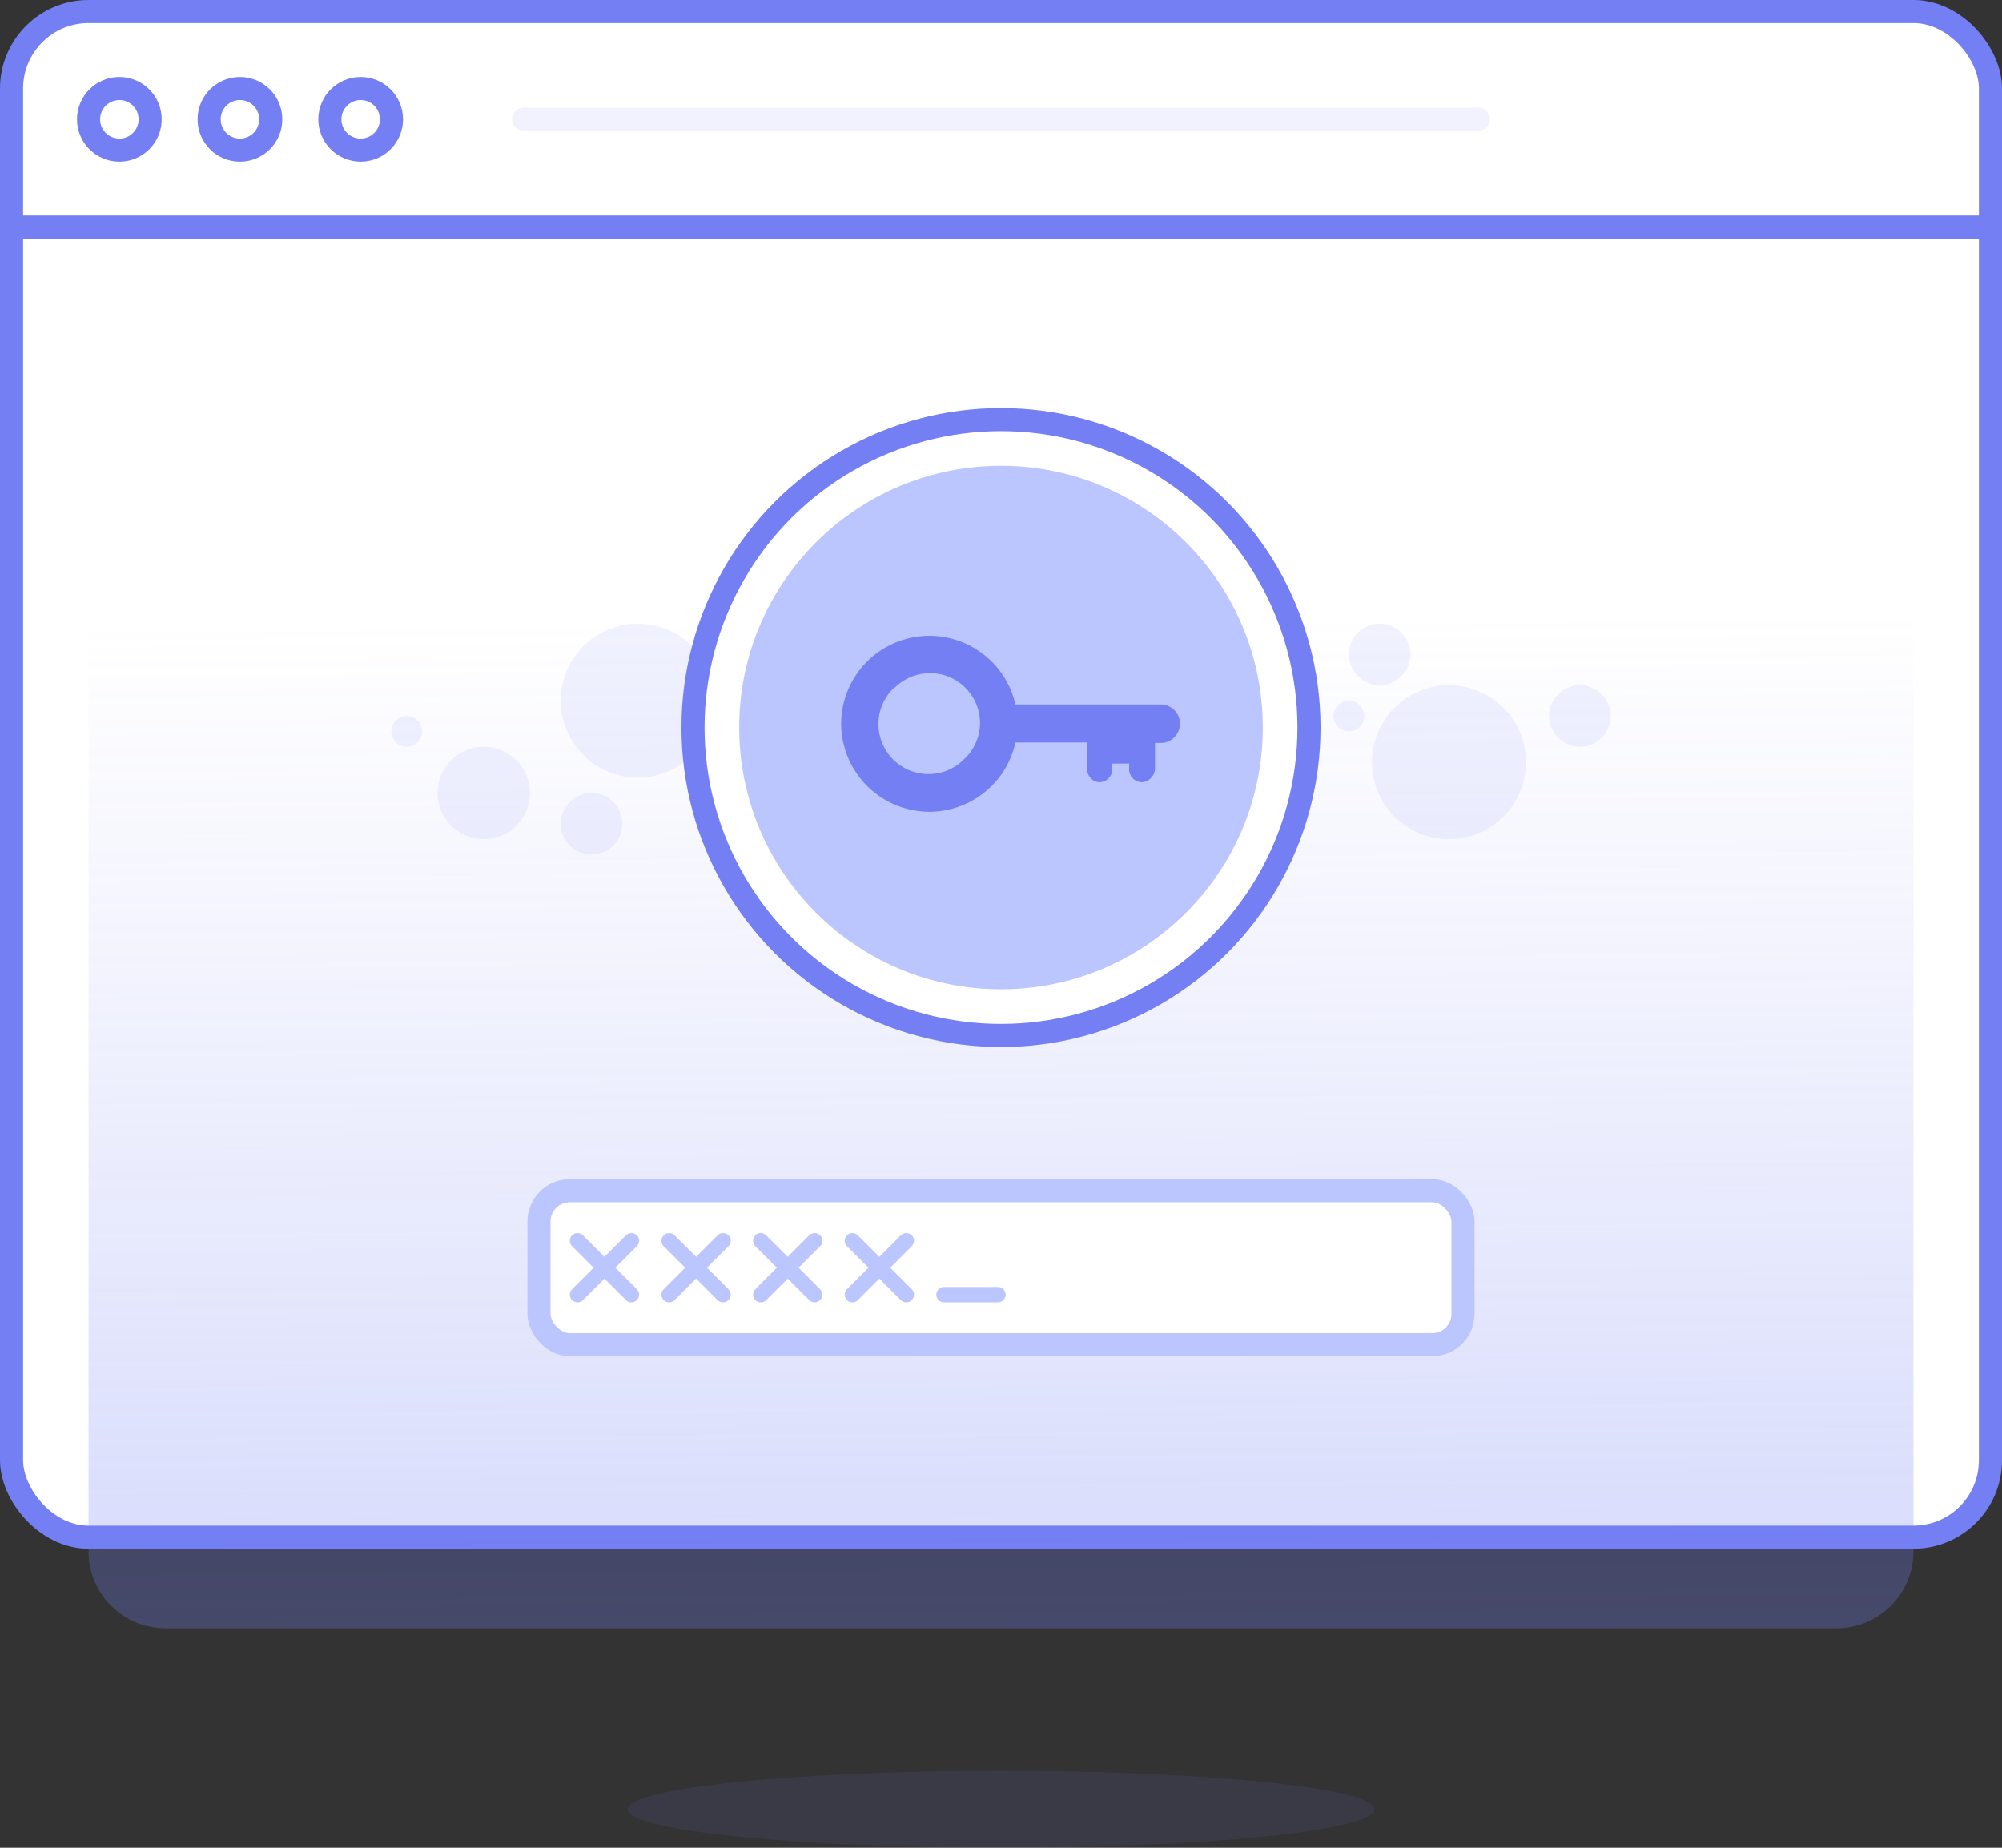 <?xml version="1.0" encoding="UTF-8"?>
<svg xmlns="http://www.w3.org/2000/svg" xmlns:xlink="http://www.w3.org/1999/xlink" id="Layer_1" data-name="Layer 1" viewBox="0 0 130 120">
  <rect x="0" y="0" width="130" height="120" fill="#333333" stroke="none"/>
  <defs>
    <style>.cls-1,.cls-7{fill:#fff;}.cls-1,.cls-4,.cls-5{stroke:#737ff3;}.cls-1,.cls-4,.cls-5,.cls-7,.cls-8{stroke-linecap:round;stroke-linejoin:round;}.cls-1,.cls-4,.cls-5,.cls-7{stroke-width:1.5px;}.cls-2{fill:url(#linear-gradient);}.cls-3,.cls-9{fill:#737ff3;}.cls-3,.cls-5{opacity:0.1;}.cls-4,.cls-5,.cls-8{fill:none;}.cls-6{fill:#bbc6ff;}.cls-7,.cls-8{stroke:#bbc6ff;}</style>
    <linearGradient id="linear-gradient" x1="65.33" y1="107.42" x2="64.87" y2="38.12" gradientUnits="userSpaceOnUse">
      <stop offset="0" stop-color="#737ff3" stop-opacity="0.3"></stop>
      <stop offset="0.55" stop-color="#737ff3" stop-opacity="0.12"></stop>
      <stop offset="0.97" stop-color="#737ff3" stop-opacity="0"></stop>
    </linearGradient>
  </defs>
  <rect class="cls-1" x="0.75" y="0.75" width="128.5" height="99.08" rx="5"></rect>
  <path class="cls-2" d="M5.75,14.75h118.5a0,0,0,0,1,0,0v86a5,5,0,0,1-5,5H10.75a5,5,0,0,1-5-5v-86a0,0,0,0,1,0,0Z"></path>
  <circle class="cls-3" cx="31.41" cy="51.5" r="3"></circle>
  <circle class="cls-3" cx="38.41" cy="53.5" r="2"></circle>
  <circle class="cls-3" cx="48.41" cy="40.5" r="1"></circle>
  <circle class="cls-3" cx="26.41" cy="47.5" r="1"></circle>
  <circle class="cls-3" cx="41.41" cy="45.5" r="5"></circle>
  <circle class="cls-3" cx="102.59" cy="46.5" r="2"></circle>
  <circle class="cls-3" cx="89.59" cy="42.5" r="2"></circle>
  <circle class="cls-3" cx="87.59" cy="46.5" r="1"></circle>
  <circle class="cls-3" cx="94.09" cy="49.5" r="5"></circle>
  <line class="cls-4" x1="0.75" y1="14.75" x2="129.25" y2="14.75"></line>
  <circle class="cls-4" cx="7.75" cy="7.75" r="2"></circle>
  <circle class="cls-4" cx="15.58" cy="7.75" r="2"></circle>
  <circle class="cls-4" cx="23.42" cy="7.75" r="2"></circle>
  <line class="cls-5" x1="34" y1="7.75" x2="96" y2="7.75"></line>
  <ellipse class="cls-3" cx="65" cy="117.5" rx="24.25" ry="2.5"></ellipse>
  <circle class="cls-1" cx="65" cy="47.25" r="20"></circle>
  <circle class="cls-6" cx="65" cy="47.25" r="17"></circle>
  <rect class="cls-7" x="35" y="77.33" width="60" height="10" rx="2"></rect>
  <line class="cls-8" x1="41" y1="80.58" x2="37.5" y2="84.08"></line>
  <line class="cls-8" x1="41" y1="84.08" x2="37.5" y2="80.58"></line>
  <line class="cls-8" x1="46.95" y1="80.58" x2="43.45" y2="84.08"></line>
  <line class="cls-8" x1="46.95" y1="84.08" x2="43.45" y2="80.58"></line>
  <line class="cls-8" x1="52.9" y1="80.58" x2="49.4" y2="84.08"></line>
  <line class="cls-8" x1="52.9" y1="84.08" x2="49.4" y2="80.58"></line>
  <line class="cls-8" x1="58.85" y1="80.58" x2="55.35" y2="84.08"></line>
  <line class="cls-8" x1="58.85" y1="84.08" x2="55.35" y2="80.58"></line>
  <line class="cls-8" x1="61.3" y1="84.08" x2="64.8" y2="84.08"></line>
  <path class="cls-9" d="M74.7,50.56a.8.8,0,0,1-.56.24.84.84,0,0,1-.82-.87v-.34H72.23v.34a.86.86,0,0,1-.26.63.8.8,0,0,1-.56.24.77.77,0,0,1-.57-.25.87.87,0,0,1-.25-.62V48.22H65.94l-.06.23a5.66,5.66,0,0,1-1.94,3,5.72,5.72,0,0,1-3.59,1.27A5.74,5.74,0,0,1,54.62,47a5.73,5.73,0,0,1,11.26-1.48l.06.23h9.44A1.25,1.25,0,0,1,76.62,47a1.27,1.27,0,0,1-.36.88,1.23,1.23,0,0,1-.88.37H75v1.71A.89.89,0,0,1,74.7,50.56ZM58.05,44.67a3.25,3.25,0,1,0,4.59,4.6h0a3.22,3.22,0,0,0,1-2.3,3.25,3.25,0,0,0-5.55-2.3Z"></path>
</svg>
